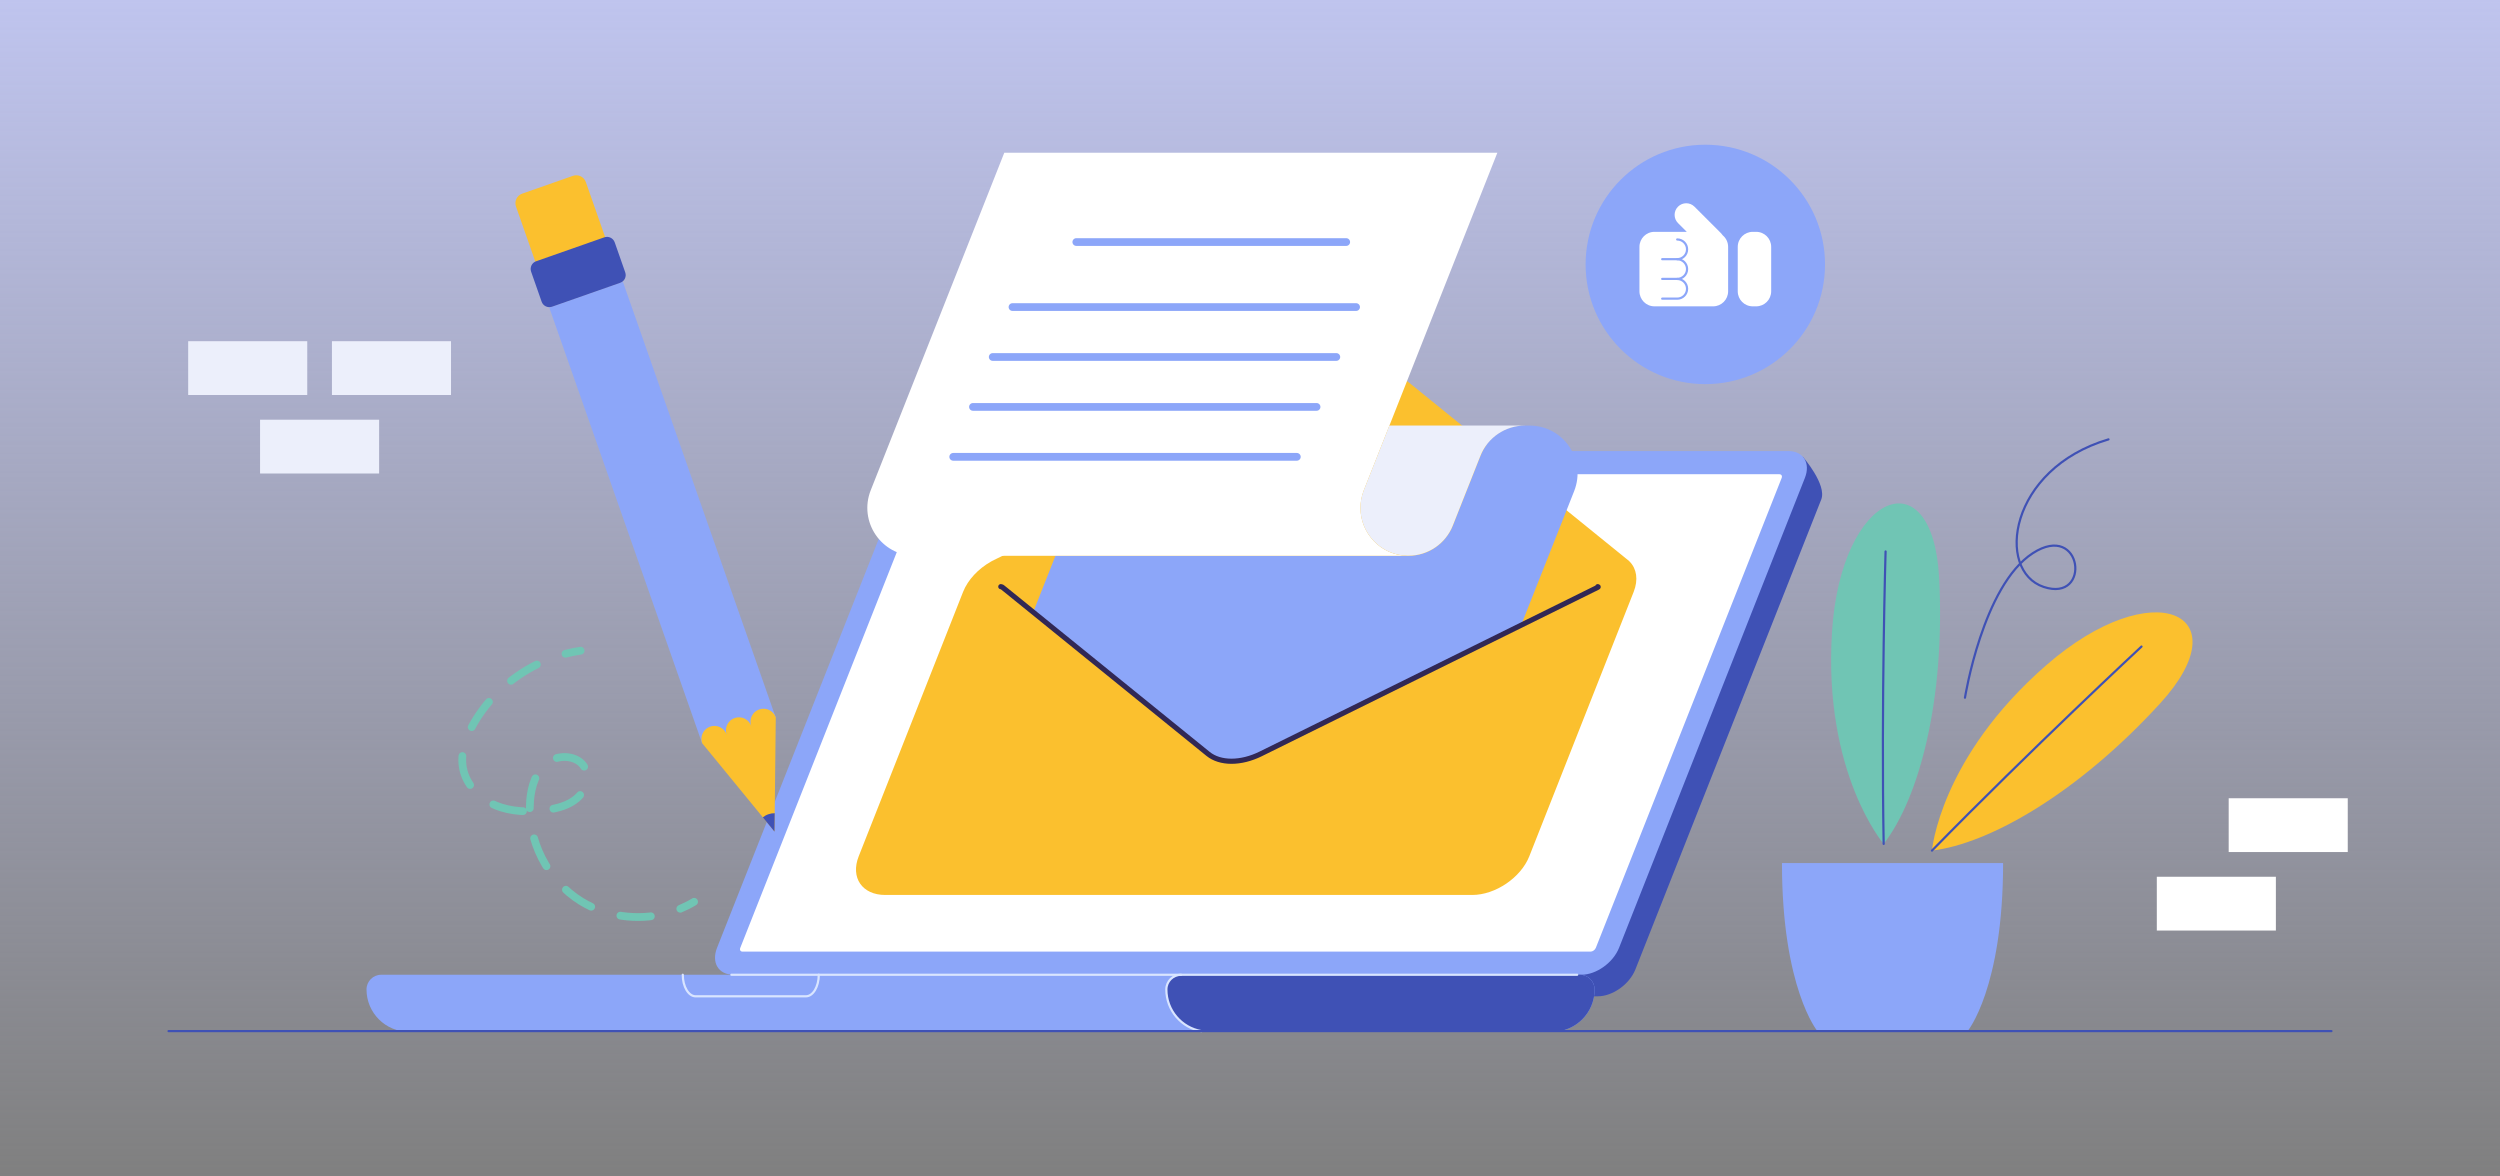 <svg width="969" height="456" viewBox="0 0 969 456" fill="none" xmlns="http://www.w3.org/2000/svg">
<rect x="0" y="0" width="969" height="456" fill="#808080" stroke="none"/>
<g clip-path="url(#clip0_1923_3305)">
<path d="M969 0H0V456H969V0Z" fill="url(#paint0_linear_1923_3305)"/>
<path d="M174.81 132.25H128.66V153.1H174.81V132.25Z" fill="#ECEFFB"/>
<path d="M119.09 132.25H72.94V153.1H119.09V132.25Z" fill="#ECEFFB"/>
<path d="M146.95 162.68H100.8V183.53H146.95V162.68Z" fill="#ECEFFB"/>
<path d="M909.99 309.4H863.84V330.25H909.99V309.4Z" fill="white"/>
<path d="M882.13 339.83H835.98V360.68H882.13V339.83Z" fill="white"/>
<path d="M619.29 386.17H290.61C284.83 386.17 281.99 381.5 284.26 375.74L356.29 193.62C358.57 187.86 365.1 183.19 370.89 183.19L698.8 177.07C698.8 177.07 708.19 187.86 705.91 193.62L633.88 375.74C631.6 381.5 625.07 386.17 619.29 386.17Z" fill="#3F51B5"/>
<path d="M612.95 377.81H284.27C278.49 377.81 275.65 373.14 277.92 367.38L349.95 185.26C352.23 179.5 358.76 174.83 364.55 174.83H693.22C699 174.83 701.84 179.5 699.57 185.26L627.54 367.38C625.26 373.14 618.73 377.81 612.95 377.81Z" fill="#8CA6F9"/>
<path d="M287.82 368.851C287.01 368.851 286.61 368.191 286.93 367.391L358.96 185.271C359.28 184.461 360.2 183.811 361.01 183.811H689.68C690.49 183.811 690.89 184.471 690.57 185.271L618.54 367.391C618.22 368.201 617.3 368.851 616.49 368.851H287.82Z" fill="white"/>
<path d="M618.07 383.511C618.07 388.041 616.24 392.141 613.27 395.111C610.3 398.071 606.2 399.911 601.67 399.911H158.45C149.4 399.911 142.06 392.571 142.06 383.511C142.06 381.931 142.7 380.511 143.73 379.481C144.76 378.451 146.18 377.811 147.76 377.811H612.37C615.52 377.811 618.07 380.361 618.07 383.511Z" fill="#8CA6F9"/>
<path d="M618.07 383.511C618.07 388.041 616.24 392.141 613.27 395.111C610.3 398.071 606.2 399.911 601.67 399.911H468.47C459.42 399.911 452.08 392.571 452.08 383.511C452.08 381.931 452.72 380.511 453.75 379.481C454.78 378.451 456.2 377.811 457.78 377.811H612.37C615.52 377.811 618.07 380.361 618.07 383.511Z" fill="#3F51B5"/>
<path d="M465.62 399.67C457.93 398.32 452.08 391.6 452.08 383.52C452.08 381.94 452.72 380.52 453.75 379.49C454.79 378.46 456.22 377.82 457.79 377.82" stroke="#D9E5FF" stroke-width="0.856" stroke-miterlimit="10" stroke-linecap="round" stroke-linejoin="round"/>
<path d="M283.48 377.811H611.32" stroke="#D9E5FF" stroke-width="0.856" stroke-miterlimit="10" stroke-linecap="round" stroke-linejoin="round"/>
<path d="M317.36 377.811C317.36 382.421 315.13 386.171 312.37 386.171H269.63C266.88 386.171 264.64 382.431 264.64 377.811" stroke="#D9E5FF" stroke-width="0.856" stroke-miterlimit="10" stroke-linecap="round" stroke-linejoin="round"/>
<path d="M208.76 105.041L200 80.061C199.28 78.011 200.36 75.771 202.41 75.051L222.06 68.161C224.11 67.441 226.35 68.521 227.07 70.571L235.83 95.551C236.55 97.601 235.47 99.841 233.42 100.561L213.77 107.451C211.72 108.171 209.48 107.091 208.76 105.041Z" fill="#FBC02E"/>
<path d="M241.445 109.248L212.91 119.258L272.13 288.077L300.664 278.068L241.445 109.248Z" fill="#8CA6F9"/>
<path d="M240.4 109.61L213.98 118.88C212.33 119.46 210.52 118.59 209.94 116.94L205.86 105.3C205.28 103.65 206.15 101.84 207.8 101.26L234.22 91.99C235.87 91.41 237.68 92.28 238.26 93.93L242.34 105.57C242.92 107.22 242.05 109.03 240.4 109.61Z" fill="#3F51B5"/>
<path d="M294.26 274.981C291.63 275.901 290.25 278.781 291.17 281.401C290.25 278.771 287.37 277.391 284.75 278.311C282.12 279.231 280.74 282.111 281.66 284.731C280.74 282.101 277.86 280.721 275.24 281.641C272.61 282.561 271.23 285.441 272.15 288.061L295.68 316.791L300.2 322.311L300.28 315.181L300.69 278.051C299.76 275.441 296.89 274.061 294.26 274.981Z" fill="#FBC02E"/>
<path d="M300.27 315.2L300.19 322.33L295.67 316.81C296.3 316.3 297.02 315.88 297.83 315.6C298.63 315.32 299.46 315.19 300.27 315.2Z" fill="#3F51B5"/>
<path d="M776.4 334.521C776.4 383.051 762.65 399.661 762.65 399.661H704.43C704.43 399.661 690.69 383.051 690.69 334.521H776.4Z" fill="#8CA6F9"/>
<path d="M730.11 327.1C730.11 327.1 706.66 299.74 710.08 245.02C713.5 190.3 749.17 176.62 751.61 224.01C754.05 271.4 743.79 309.51 730.11 327.1Z" fill="#70C5B4"/>
<path d="M730.85 213.75C730.85 213.75 729.13 272.38 730.11 327.1" stroke="#3F51B5" stroke-width="0.856" stroke-miterlimit="10" stroke-linecap="round" stroke-linejoin="round"/>
<path d="M748.83 329.691C748.83 329.691 751.84 293.781 793.19 257.781C834.55 221.781 869.33 237.571 837.31 272.591C805.29 307.611 770.96 327.071 748.83 329.691Z" fill="#FBC02E"/>
<path d="M830.04 250.611C830.04 250.611 787.09 290.561 748.83 329.691" stroke="#3F51B5" stroke-width="0.856" stroke-miterlimit="10" stroke-linecap="round" stroke-linejoin="round"/>
<path d="M761.62 270.431C761.62 270.431 768.55 227.001 787.88 214.441C807.21 201.881 810.79 233.711 792.13 227.491C773.47 221.271 778.49 181.781 817.25 170.301" stroke="#3F51B5" stroke-width="0.856" stroke-miterlimit="10" stroke-linecap="round" stroke-linejoin="round"/>
<path d="M633.2 229.439L592.75 331.909C589.48 340.179 579.59 346.889 570.64 346.889H343.11C334.17 346.889 329.57 340.179 332.83 331.909L373.28 229.439C375.16 224.679 379.23 220.439 384.06 217.699C384.2 217.619 384.35 217.529 384.5 217.449L384.52 217.439L386.13 216.639L386.21 216.599L524.35 148.309C532.56 144.259 541.15 144.259 546.15 148.309L630.39 216.599L630.44 216.639L631.42 217.439L631.43 217.449C631.51 217.529 631.6 217.619 631.67 217.699C634.36 220.439 635.08 224.689 633.2 229.439Z" fill="#FBC02E"/>
<path d="M610.15 190.339L589.58 242.329L488.63 292.229C480.96 296.019 472.94 296.019 468.25 292.229L400.46 237.279L409.1 215.419H545.87C553.47 215.419 560.33 210.779 563.12 203.689L573.81 176.679C576.6 169.599 583.46 164.959 591.06 164.959H592.88C605.99 164.959 614.96 178.149 610.15 190.339Z" fill="#8CA6F9"/>
<path d="M619.29 227.389C619.59 227.469 619.45 227.549 619.31 227.629L619.29 227.639L617.78 228.389L617.71 228.419L488.63 292.219C480.96 296.009 472.94 296.009 468.26 292.219L389.54 228.419L389.49 228.389L388.57 227.639L388.56 227.629C388.48 227.549 388.4 227.469 387.91 227.389" stroke="#312855" stroke-width="2" stroke-miterlimit="10" stroke-linecap="round" stroke-linejoin="round"/>
<path d="M545.87 215.419H354.75C341.65 215.419 332.68 202.219 337.49 190.029L389.26 59.209H580.37L538.54 164.949L528.62 190.029C527.73 192.299 527.31 194.629 527.31 196.879C527.3 206.699 535.22 215.419 545.87 215.419Z" fill="white"/>
<path d="M417.18 93.818H521.79" stroke="#8CA6F9" stroke-width="3" stroke-miterlimit="10" stroke-linecap="round" stroke-linejoin="round"/>
<path d="M525.62 119.018H392.44" stroke="#8CA6F9" stroke-width="3" stroke-miterlimit="10" stroke-linecap="round" stroke-linejoin="round"/>
<path d="M517.96 138.367H384.78" stroke="#8CA6F9" stroke-width="3" stroke-miterlimit="10" stroke-linecap="round" stroke-linejoin="round"/>
<path d="M510.3 157.717H377.12" stroke="#8CA6F9" stroke-width="3" stroke-miterlimit="10" stroke-linecap="round" stroke-linejoin="round"/>
<path d="M502.65 177.068H369.47" stroke="#8CA6F9" stroke-width="3" stroke-miterlimit="10" stroke-linecap="round" stroke-linejoin="round"/>
<path d="M591.07 164.949C583.46 164.949 576.61 169.599 573.81 176.679L563.12 203.679C560.33 210.769 553.47 215.409 545.86 215.409C535.2 215.409 527.29 206.689 527.29 196.869C527.29 194.609 527.71 192.289 528.6 190.019L538.52 164.939H591.07V164.949Z" fill="#ECEFFB"/>
<path d="M65.33 399.66H903.67" stroke="#3F51B5" stroke-width="0.856" stroke-miterlimit="10" stroke-linecap="round" stroke-linejoin="round"/>
<path d="M225.05 252.209C223.07 252.499 221.11 252.899 219.17 253.409" stroke="#70C5B4" stroke-width="3" stroke-linecap="round" stroke-linejoin="round"/>
<path d="M208.09 257.568C197.88 262.648 189.14 270.698 183.49 280.618C180.53 285.828 178.35 291.868 179.46 297.758C180.7 304.298 185.95 309.618 192.1 312.178C198.25 314.738 205.17 314.868 211.76 313.928C216.03 313.318 220.43 312.198 223.68 309.358C226.94 306.528 228.69 301.588 226.75 297.728C224.23 292.748 216.69 292.168 212.22 295.508C207.75 298.848 205.92 304.718 205.47 310.278C204.24 325.588 212.18 341.278 225.25 349.348C234.92 355.318 247.08 356.908 258.07 354.098" stroke="#70C5B4" stroke-width="3" stroke-linecap="round" stroke-linejoin="round" stroke-dasharray="11.86 11.86"/>
<path d="M263.68 352.239C265.53 351.469 267.32 350.569 269.03 349.529" stroke="#70C5B4" stroke-width="3" stroke-linecap="round" stroke-linejoin="round"/>
<path d="M660.98 148.89C686.606 148.89 707.38 128.116 707.38 102.49C707.38 76.864 686.606 56.09 660.98 56.09C635.354 56.09 614.58 76.864 614.58 102.49C614.58 128.116 635.354 148.89 660.98 148.89Z" fill="#8CA6F9"/>
<path d="M669.82 95.679V112.909C669.82 116.129 667.21 118.739 664 118.739H641.27C638.05 118.739 635.45 116.129 635.45 112.909V95.679C635.45 92.469 638.05 89.859 641.27 89.859H653.79L650.4 86.469C648.64 84.709 648.64 81.859 650.4 80.099C651.28 79.219 652.43 78.779 653.58 78.779C654.74 78.779 655.89 79.219 656.77 80.099L667.14 90.469C667.38 90.709 667.58 90.959 667.76 91.239C669.02 92.309 669.82 93.899 669.82 95.679Z" fill="white"/>
<path d="M680.69 118.739H679.37C676.15 118.739 673.55 116.129 673.55 112.919V95.679C673.55 92.459 676.16 89.859 679.37 89.859H680.69C683.91 89.859 686.51 92.469 686.51 95.679V112.909C686.51 116.129 683.9 118.739 680.69 118.739Z" fill="white"/>
<path d="M650.09 92.818C652.2 92.818 653.91 94.528 653.91 96.638C653.91 98.748 652.2 100.458 650.09 100.458H644.27" stroke="#8CA6F9" stroke-width="0.856" stroke-miterlimit="10" stroke-linecap="round" stroke-linejoin="round"/>
<path d="M650.09 100.469C652.2 100.469 653.91 102.179 653.91 104.289C653.91 106.399 652.2 108.109 650.09 108.109H644.27" stroke="#8CA6F9" stroke-width="0.856" stroke-miterlimit="10" stroke-linecap="round" stroke-linejoin="round"/>
<path d="M650.09 108.119C652.2 108.119 653.91 109.829 653.91 111.939C653.91 114.049 652.2 115.759 650.09 115.759H644.27" stroke="#8CA6F9" stroke-width="0.856" stroke-miterlimit="10" stroke-linecap="round" stroke-linejoin="round"/>
</g>
<defs>
<linearGradient id="paint0_linear_1923_3305" x1="484.5" y1="0" x2="484.5" y2="456" gradientUnits="userSpaceOnUse">
<stop stop-color="#BFC4EE"/>
<stop offset="1" stop-color="#BFC4EE" stop-opacity="0"/>
</linearGradient>
<clipPath id="clip0_1923_3305">
<rect width="969" height="456" fill="white"/>
</clipPath>
</defs>
</svg>
